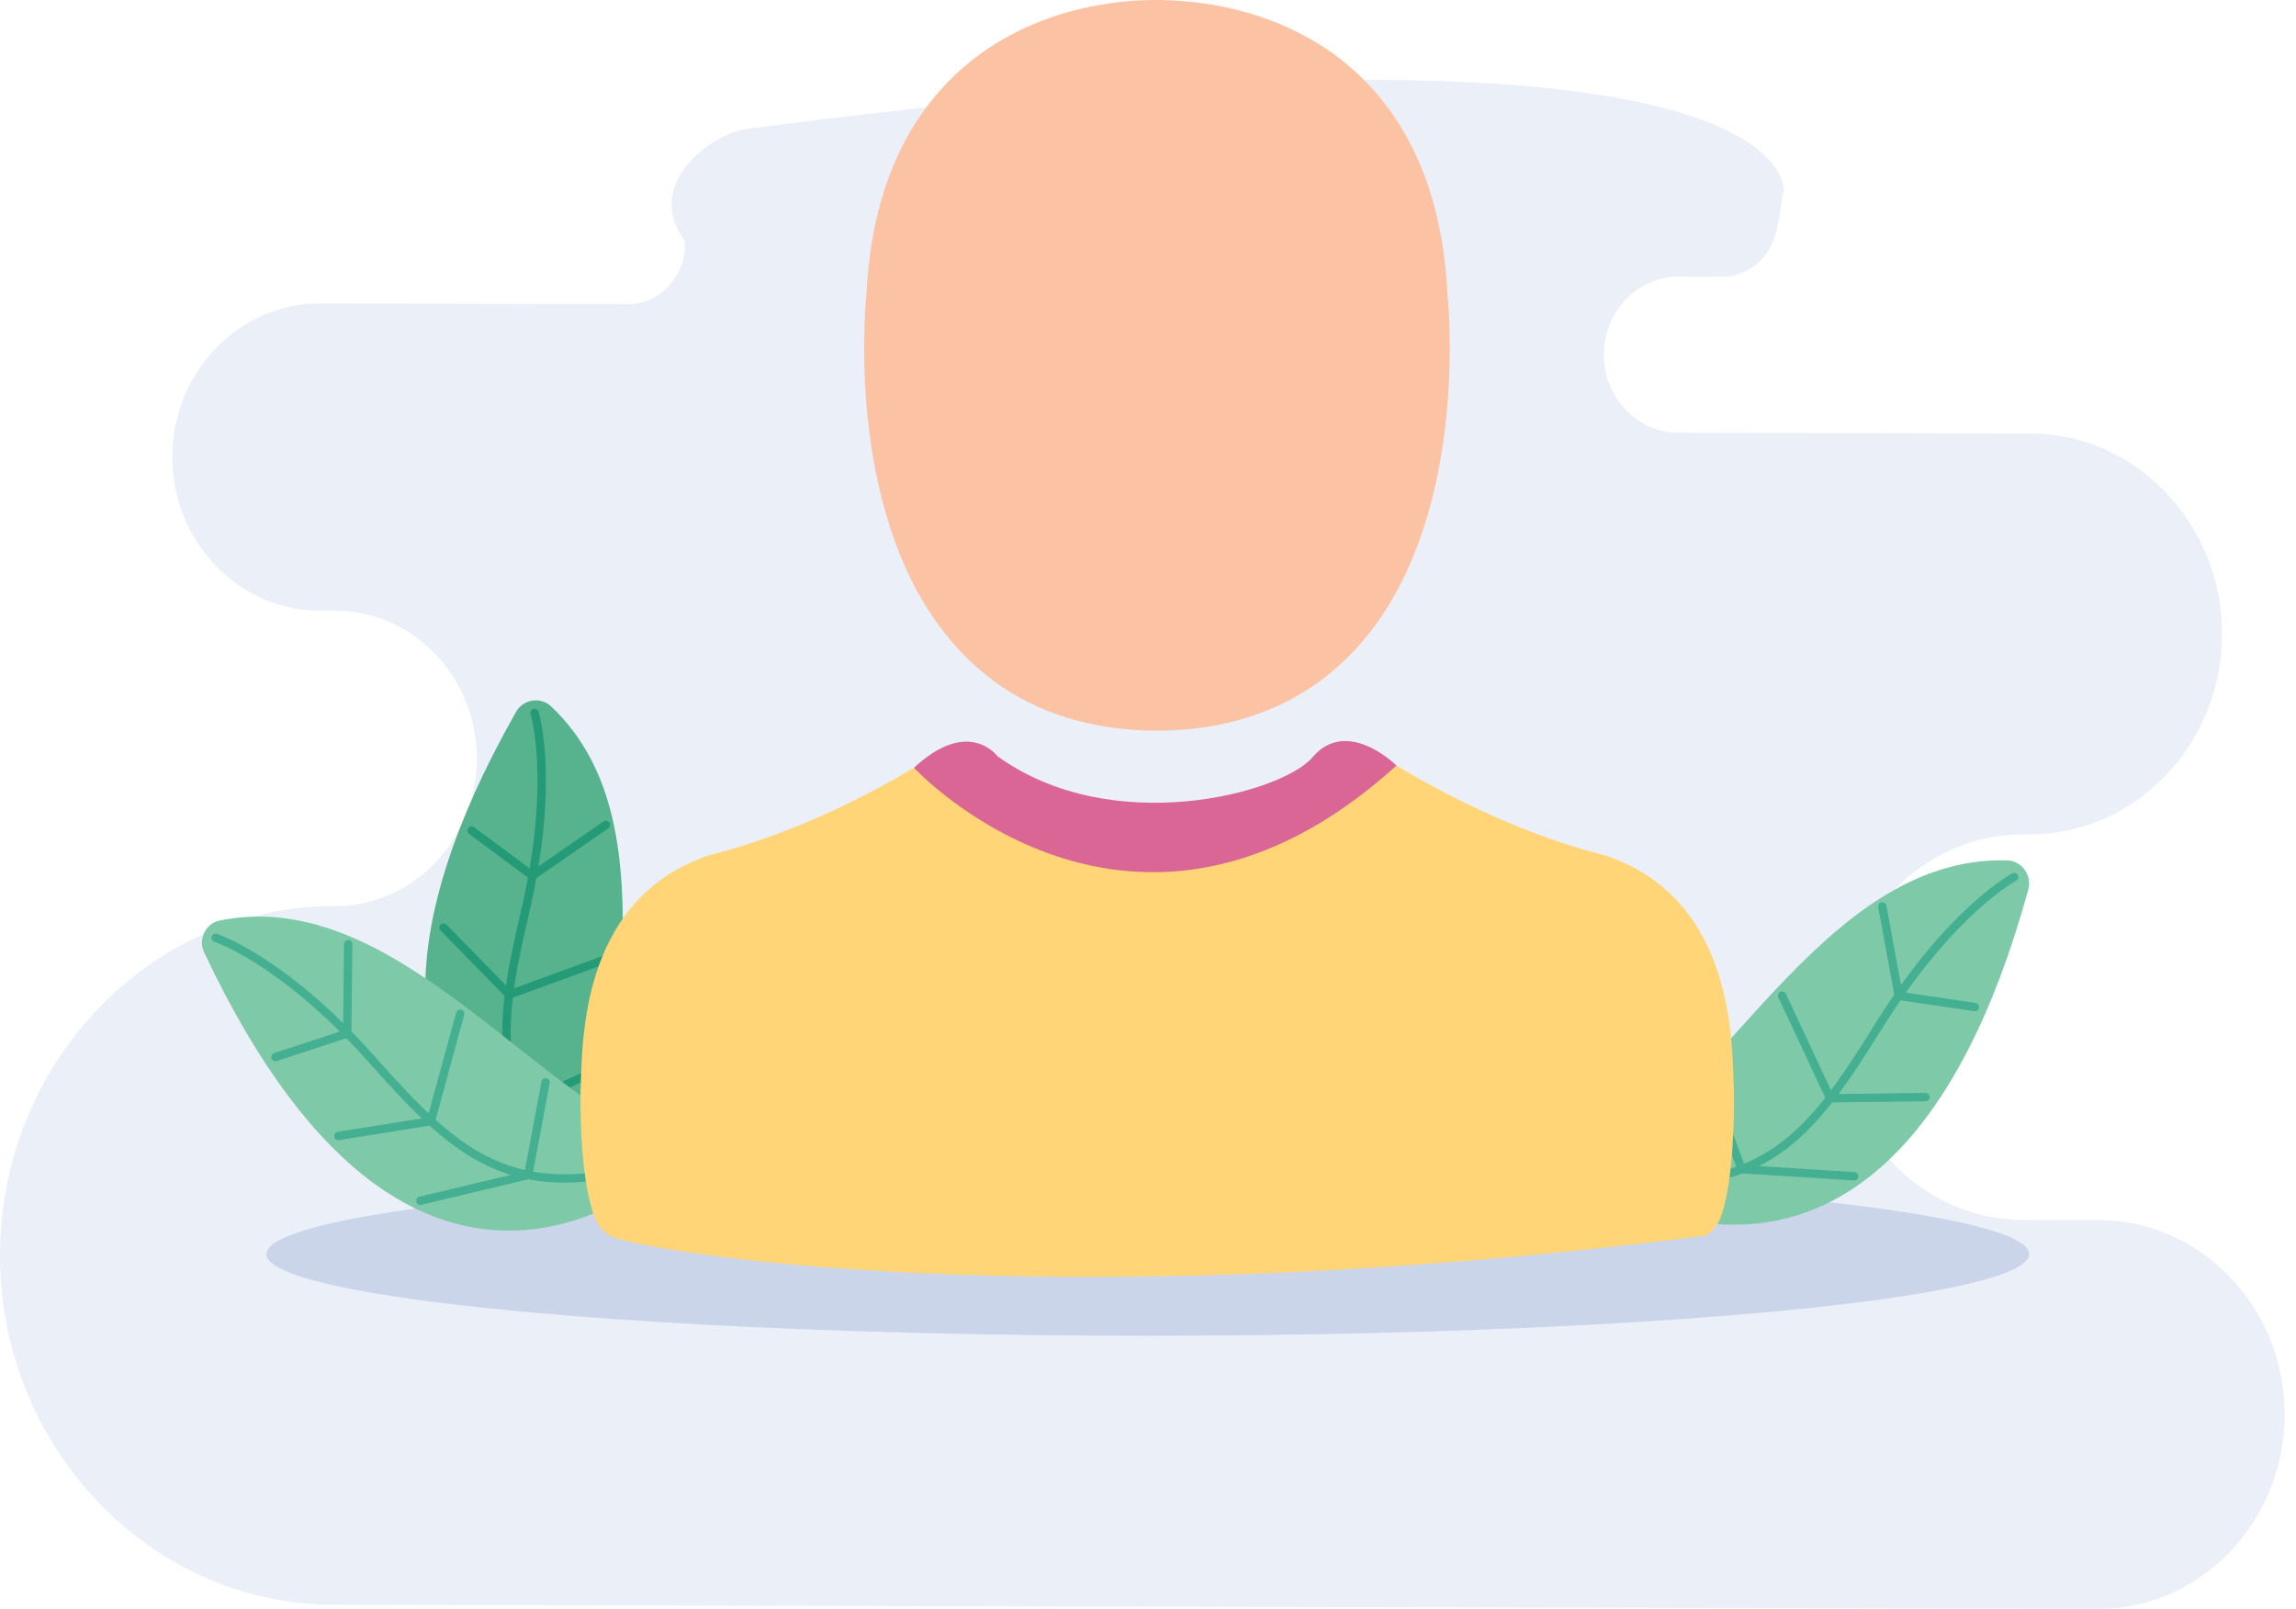 <svg width="137" height="96" viewBox="0 0 137 96" fill="none" xmlns="http://www.w3.org/2000/svg">
<path opacity="0.7" fill-rule="evenodd" clip-rule="evenodd" d="M44.516 7.699C42.513 7.962 38.327 10.962 40.87 14.383C40.87 14.449 40.873 14.52 40.873 14.591C40.869 16.554 39.327 18.154 37.452 18.15L19.074 18.107C14.248 18.096 10.294 22.209 10.283 27.251C10.271 32.289 14.21 36.424 19.032 36.434L20.035 36.436C24.676 36.447 28.462 40.419 28.451 45.269C28.44 50.114 24.636 54.074 19.995 54.063C9.023 54.038 0.026 63.398 5.67562e-05 74.865C-0.026 86.329 8.927 95.733 19.899 95.758C51.475 95.831 93.626 95.928 125.202 96C131.305 96.013 136.312 90.806 136.327 84.427C136.342 78.048 131.359 72.818 125.255 72.804L120.7 72.793C114.648 72.78 109.709 67.592 109.723 61.265C109.738 54.937 114.701 49.772 120.753 49.787L121.119 49.788C127.412 49.803 132.572 44.431 132.588 37.855C132.603 31.276 127.467 25.883 121.175 25.869L100.143 25.821C97.693 25.816 95.692 23.714 95.698 21.154C95.704 18.593 97.714 16.502 100.165 16.507L103.063 16.514C105.921 16.034 106.071 13.592 106.312 12.006C106.332 11.837 106.368 11.668 106.404 11.502C106.646 10.352 104.961 -0.247 44.516 7.699Z" fill="#E2E9F6"/>
<ellipse opacity="0.66" cx="68.485" cy="74.829" rx="52.59" ry="4.876" fill="#BBC6E1"/>
<path d="M37.697 72.915C37.697 72.915 15.402 69.616 30.791 42.48C31.216 41.728 32.246 41.554 32.878 42.146C40.835 49.644 34.668 64.41 37.697 72.915Z" fill="#57B28E"/>
<path d="M31.897 42.542C31.897 42.542 33.154 46.559 31.353 54.317C29.552 62.075 28.826 66.809 37.699 72.913" stroke="#249A77" stroke-width="0.5" stroke-linecap="round"/>
<path d="M36.149 49.222L31.766 52.251L28.145 49.563" stroke="#249A77" stroke-width="0.5" stroke-linecap="round"/>
<path d="M36.624 57.069L30.375 59.345L26.465 55.346" stroke="#249A77" stroke-width="0.5" stroke-linecap="round"/>
<path d="M36.216 63.598L31.105 65.944L26.137 61.575" stroke="#249A77" stroke-width="0.5" stroke-linecap="round"/>
<path d="M41.018 68.75C41.018 68.75 25.457 85.052 12.179 56.824C11.812 56.043 12.265 55.099 13.11 54.927C23.827 52.761 32.325 66.319 41.018 68.75Z" fill="#7ECAA8"/>
<path d="M12.867 55.961C12.867 55.961 16.874 57.251 22.171 63.2C27.468 69.149 30.916 72.473 41.02 68.753" stroke="#44AF91" stroke-width="0.5" stroke-linecap="round"/>
<path d="M20.776 56.343L20.719 61.669L16.434 63.077" stroke="#44AF91" stroke-width="0.5" stroke-linecap="round"/>
<path d="M27.459 60.486L25.71 66.9L20.188 67.784" stroke="#44AF91" stroke-width="0.5" stroke-linecap="round"/>
<path d="M32.555 64.581L31.519 70.113L25.086 71.648" stroke="#44AF91" stroke-width="0.5" stroke-linecap="round"/>
<path d="M119.765 51.339C120.643 51.365 121.261 52.234 121.027 53.081C112.6 83.7 94.164 70.043 94.164 70.043C102.464 66.098 108.639 51.024 119.765 51.339Z" fill="#7ECAA8"/>
<path d="M94.16 70.048C104.941 72.029 107.824 68.098 112.106 61.211C116.389 54.325 120.185 52.337 120.185 52.337" stroke="#44AF91" stroke-width="0.5" stroke-linecap="round"/>
<path d="M117.84 60.092L113.297 59.422L112.316 54.089" stroke="#44AF91" stroke-width="0.5" stroke-linecap="round"/>
<path d="M114.896 65.465L109.201 65.535L106.336 59.404" stroke="#44AF91" stroke-width="0.5" stroke-linecap="round"/>
<path d="M110.645 70.19L103.924 69.765L101.926 64.394" stroke="#44AF91" stroke-width="0.5" stroke-linecap="round"/>
<path d="M68.759 43.6C68.842 43.6 68.927 43.6 69.027 43.6C69.06 43.6 69.093 43.6 69.127 43.6C69.177 43.6 69.245 43.6 69.295 43.6C74.205 43.517 78.175 41.791 81.108 38.489C87.559 31.217 86.487 18.75 86.369 17.56C85.95 8.63 81.727 4.356 78.242 2.362C75.644 0.87 72.612 0.067 69.227 0H69.109C69.092 0 69.059 0 69.042 0H68.942C67.082 0 63.43 0.301 59.927 2.296C56.408 4.29 52.119 8.563 51.7 17.56C51.582 18.75 50.51 31.217 56.961 38.489C59.878 41.791 63.849 43.516 68.759 43.6Z" fill="#FBC3A3"/>
<path d="M101.786 73.728C102.171 73.476 102.489 73.107 102.657 72.672C103.495 70.443 103.479 65.969 103.462 65.098C103.462 65.081 103.462 65.065 103.462 65.048C103.462 64.914 103.445 64.78 103.445 64.629C103.345 61.311 103.127 53.553 95.854 51.073C95.804 51.056 95.736 51.039 95.686 51.023C88.129 49.096 81.845 44.739 81.779 44.689C80.756 43.968 79.349 44.219 78.628 45.241C68.429 51.666 59.475 45.224 59.475 45.224C58.755 44.202 57.347 43.951 56.325 44.672C56.258 44.722 50.007 49.078 42.417 51.006C42.35 51.023 42.299 51.039 42.249 51.056C34.977 53.553 34.759 61.311 34.658 64.612C34.658 64.763 34.658 64.897 34.641 65.031C34.641 65.048 34.641 65.065 34.641 65.081C34.625 65.953 34.608 70.427 35.496 72.673C35.664 73.108 35.965 73.478 36.368 73.729C37.642 74.539 61.741 78.846 101.786 73.728Z" fill="#FFD577"/>
<path d="M54.535 45.812C54.535 45.812 67.606 59.923 83.326 45.681C83.326 45.681 80.381 42.745 78.312 45.191C76.498 47.335 66.328 50.071 59.508 45.113C59.507 45.113 57.8 42.782 54.535 45.812Z" fill="#D96694"/>
</svg>
